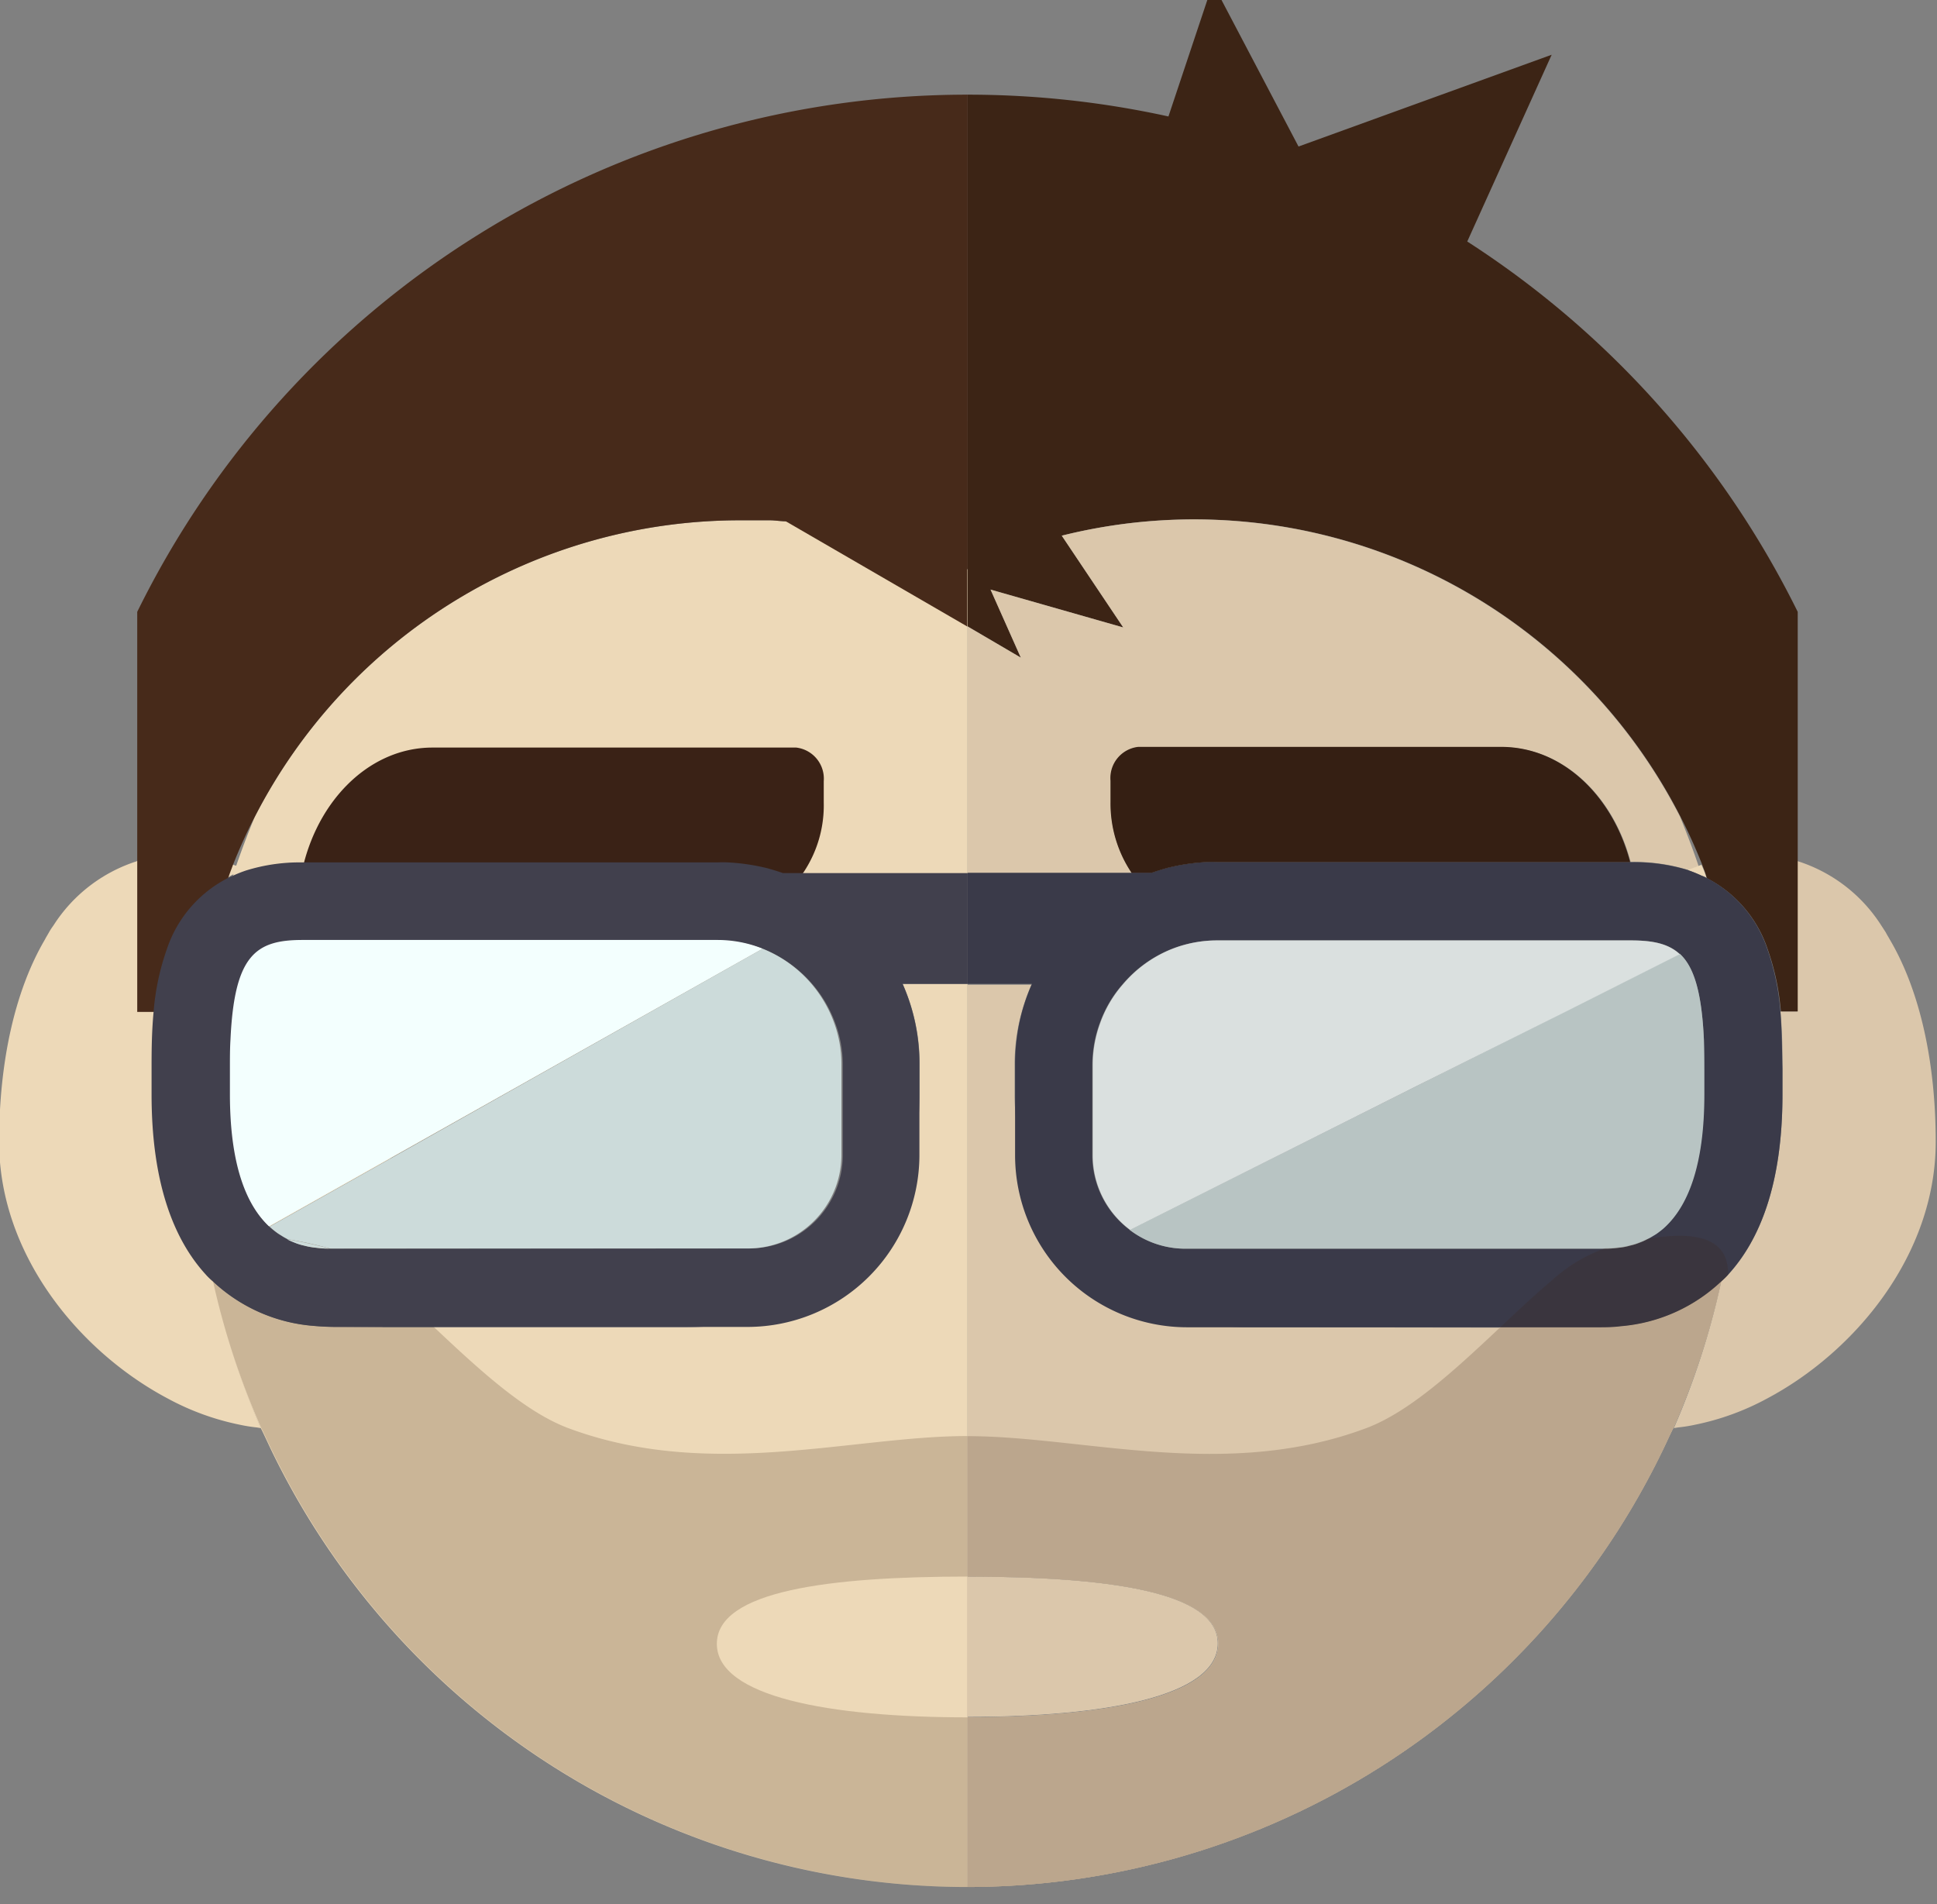 <?xml version="1.0" encoding="UTF-8" standalone="no"?>
<svg
   xmlns:dc="http://purl.org/dc/elements/1.1/"
   xmlns:cc="http://creativecommons.org/ns#"
   xmlns:rdf="http://www.w3.org/1999/02/22-rdf-syntax-ns#"
   xmlns:svg="http://www.w3.org/2000/svg"
   xmlns="http://www.w3.org/2000/svg"
   xmlns:sodipodi="http://sodipodi.sourceforge.net/DTD/sodipodi-0.dtd"
   xmlns:inkscape="http://www.inkscape.org/namespaces/inkscape"
   id="Layer_1"
   data-name="Layer 1"
   viewBox="0 0 128 125.801"
   version="1.1"
   inkscape:version="0.91 r13725"
   sodipodi:docname="noah.svg"
   width="128"
   height="125.801">
  <rect x="0" y="0" width="128" height="125.801" fill="#808080" stroke="none"/>
  <sodipodi:namedview
     pagecolor="#ffffff"
     bordercolor="#666666"
     borderopacity="1"
     objecttolerance="10"
     gridtolerance="10"
     guidetolerance="10"
     inkscape:pageopacity="0"
     inkscape:pageshadow="2"
     inkscape:window-width="1252"
     inkscape:window-height="892"
     id="namedview6035"
     showgrid="false"
     fit-margin-top="0"
     fit-margin-left="0"
     fit-margin-right="0"
     fit-margin-bottom="0"
     inkscape:zoom="0.89743134"
     inkscape:cx="210.85988"
     inkscape:cy="-13.544652"
     inkscape:window-x="65"
     inkscape:window-y="24"
     inkscape:window-maximized="0"
     inkscape:current-layer="Layer_1" />
  <defs
     id="defs5737">
    <style
       id="style5739">.cls-1{fill:#b8966a;}.cls-2{fill:#fffdeb;}.cls-3{fill:#3f404f;}.cls-4{fill:#a88873;}.cls-5{fill:#efecd5;}.cls-6{fill:#353644;}.cls-7{fill:#997956;}.cls-8{fill:#4f3523;}.cls-9{fill:#d8eae9;}.cls-10{fill:#58595b;}.cls-11{fill:#604029;}.cls-12{fill:#dbc7ab;}.cls-13,.cls-16{fill:#3c2415;}.cls-14{fill:#edd9b8;}.cls-15{fill:#472a1a;}.cls-16{opacity:0.2;}.cls-17{fill:#3a2216;}.cls-18{fill:#41404d;}.cls-19,.cls-44{fill:#f3fffe;}.cls-20,.cls-45{fill:#ccdbda;}.cls-21{fill:#351f13;}.cls-22{fill:#3a3a49;}.cls-23,.cls-46{fill:#b8c4c3;}.cls-24{fill:#dae0df;}.cls-25{fill:#afab5b;}.cls-26{fill:#f9e3c2;}.cls-27{fill:#c6bf6a;}.cls-28{fill:#938e4e;}.cls-29{fill:#e8d2bc;}.cls-30{fill:#7f7a45;}.cls-31{fill:#e0ccb3;}.cls-32{fill:#a7a9ac;}.cls-33{fill:#8b8b8c;}.cls-34{fill:#98999b;}.cls-35{fill:#78797a;}.cls-36{fill:#603d23;}.cls-37{fill:#54351f;}.cls-38{fill:#754c29;}.cls-39{fill:#3f3f4f;}.cls-40{fill:#ccb4a2;}.cls-41{fill:#c1aa97;}.cls-42{fill:#a89886;}.cls-43{fill:#998b7a;}.cls-44,.cls-45,.cls-46,.cls-47{opacity:0.5;}.cls-47,.cls-48{fill:#e6efee;}</style>
  </defs>
  <title
     id="title5741">sloth</title>
  <g
     id="g6579"
     transform="matrix(0.758,0,0,0.758,-277.16,-433.81)">
    <path
       id="path5781"
       d="m 534.4,671.84 c 0,9.81 -7,18.29 -14.72,22.38 a 22.56,22.56 0 0 1 -6.24,2.27 13.35,13.35 0 0 1 -1.5,0.24 l 0,0 -0.37,0.06 a 68,68 0 0 0 4.13,-12.79 8.21,8.21 0 0 0 0.6,-0.58 c 2.75,-3 4.74,-7.87 4.74,-15.71 l 0,-2.24 c 0,-1.39 0,-3.17 -0.18,-5 l 0.47,0 c 0.34,0 0.67,0 1,0 l 0,0 0,-13.11 a 13.49,13.49 0 0 1 7.32,5.61 l 0.39,0.6 c 0.1,0.2 0.24,0.42 0.35,0.62 2.67,4.52 4.01,10.81 4.01,17.65 z"
       class="cls-12"
       inkscape:connector-curvature="0"
       style="fill:#dbc7ab" />
    <path
       id="path5783"
       d="m 522.37,625.64 0,34.83 0,0 c -0.34,0 -0.67,0 -1,0 l -0.47,0 a 21.34,21.34 0 0 0 -1.15,-5.42 10.79,10.79 0 0 0 -5.3,-6.19 c -0.1,-0.39 -0.26,-0.77 -0.4,-1.16 -0.57,-1.44 -1.2,-2.84 -1.91,-4.22 l 0,0 A 47.61,47.61 0 0 0 458.21,619 l 5.36,8 -11.57,-3.3 2.64,5.93 -4.64,-2.72 0,-46.35 a 81.41,81.41 0 0 1 17.51,1.9 l 3.87,-11.59 7.47,14.21 22.07,-8 -7.36,16.28 a 81.09,81.09 0 0 1 28.81,32.28 z"
       class="cls-13"
       inkscape:connector-curvature="0"
       style="fill:#3c2415" />
    <path
       id="path5785"
       d="m 428.16,654.28 -36.16,0 c -4,0 -5.94,1.28 -6.28,8.66 0,0.78 -0.05,1.63 -0.05,2.54 l 0,2.24 c 0,6.41 1.54,9.77 3.41,11.52 l 3.89,-2.19 6.75,-3.8 32.41,-18.25 a 10.51,10.51 0 0 0 -3.97,-0.72 z m 16.19,3.81 a 17.12,17.12 0 0 1 1.47,7 l 0,2.55 A 20.3,20.3 0 0 1 425.55,688 l -30.61,0 c -0.6,0 -1.25,0 -1.93,-0.09 a 14.47,14.47 0 0 1 -8.79,-3.88 67.29,67.29 0 0 0 4.17,12.78 c 0.28,0.55 0.53,1.11 0.79,1.66 A 67.41,67.41 0 0 0 450,736.79 l 0,-78.7 z m -2.9,-39.15 -1.45,-0.34 c -0.48,-0.11 -1,-0.2 -1.47,-0.29 l -0.06,0 c -0.59,-0.11 -1.19,-0.2 -1.8,-0.28 a 4.35,4.35 0 0 0 -0.52,-0.06 c -0.65,-0.1 -1.3,-0.16 -1.95,-0.22 -0.46,0 -0.92,-0.08 -1.4,-0.09 -0.23,0 -0.48,0 -0.71,0 -0.65,0 -1.28,0 -1.93,0 a 47.54,47.54 0 0 0 -42.31,25.86 l 0,0 c -0.59,1.42 -1.14,2.88 -1.64,4.33 l -0.27,0.86 a 10.68,10.68 0 0 1 1.22,-0.49 15.74,15.74 0 0 1 4.89,-0.7 l 36.14,0 a 8.72,8.72 0 0 1 0.9,0 18.06,18.06 0 0 1 3.45,0.51 q 0.69,0.19 1.35,0.42 l 16.11,0 0,-26.5 a 44.88,44.88 0 0 0 -8.55,-3.01 z m -13.29,35.34 -36.16,0 c -4,0 -5.94,1.28 -6.28,8.66 0,0.78 -0.05,1.63 -0.05,2.54 l 0,2.24 c 0,6.41 1.54,9.77 3.41,11.52 l 3.89,-2.19 6.75,-3.8 32.41,-18.25 a 10.51,10.51 0 0 0 -3.97,-0.72 z"
       class="cls-14"
       inkscape:connector-curvature="0"
       style="fill:#edd9b8" />
    <path
       id="path5787"
       d="m 388.39,696.79 -0.37,-0.06 0,0 a 13.55,13.55 0 0 1 -1.49,-0.24 22.56,22.56 0 0 1 -6.24,-2.27 c -7.74,-4.09 -14.72,-12.57 -14.72,-22.38 0,-6.87 1.34,-13.13 4,-17.65 0.1,-0.2 0.24,-0.42 0.35,-0.62 0.11,-0.2 0.26,-0.42 0.39,-0.6 a 13.49,13.49 0 0 1 7.32,-5.61 l 0,13.11 0,0 c 0.34,0 0.66,0 1,0 l 0.48,0 c -0.18,1.87 -0.18,3.65 -0.18,5 l 0,2.24 c 0,7.84 2,12.73 4.74,15.71 a 6.6,6.6 0 0 0 0.6,0.58 67.29,67.29 0 0 0 4.12,12.79 z"
       class="cls-14"
       inkscape:connector-curvature="0"
       style="fill:#edd9b8" />
    <path
       id="path5789"
       d="m 385.5,648.83 a 10.77,10.77 0 0 0 -5.29,6.19 21.34,21.34 0 0 0 -1.15,5.42 l -0.48,0 c -0.34,0 -0.66,0 -1,0 l 0,0 0,-13.08 a 13.37,13.37 0 0 1 2.3,-0.45 l 0,0 c 0.43,0 0.85,-0.06 1.28,-0.06 0.2,0 0.4,0 0.6,0 l 0.24,0 a 14.48,14.48 0 0 1 3.87,0.79 1.53,1.53 0 0 1 0.27,0.11 c 0.13,0 0.23,0.09 0.36,0.12 l 0.12,0.06 a 2.65,2.65 0 0 1 0.3,0.11 c 0,0 0,0 0,0 l 0.14,0.06 a 10.68,10.68 0 0 0 -1.22,0.49 2.17,2.17 0 0 0 -0.34,0.24 z"
       class="cls-14"
       inkscape:connector-curvature="0"
       style="fill:#edd9b8" />
    <path
       id="path5791"
       d="m 399,688 c -0.1,0.51 -0.22,1 -0.34,1.44 a 12.81,12.81 0 0 1 -1.28,3.24 7.68,7.68 0 0 1 -2.6,2.84 9,9 0 0 1 -5.07,1.33 c -0.38,0 -0.8,0 -1.22,0 l -0.06,0 a 67.29,67.29 0 0 1 -4.21,-12.85 14.47,14.47 0 0 0 8.79,3.88 c 0.68,0.06 1.33,0.09 1.93,0.09 z"
       class="cls-14"
       inkscape:connector-curvature="0"
       style="fill:#edd9b8" />
    <path
       id="path5793"
       d="m 394.35,681.14 a 9,9 0 0 1 -1.2,-0.08 6.07,6.07 0 0 1 -1,-0.18 4.75,4.75 0 0 1 -0.84,-0.26 6.79,6.79 0 0 1 -0.63,-0.28 34.79,34.79 0 0 1 3.67,0.8 z"
       class="cls-14"
       inkscape:connector-curvature="0"
       style="fill:#edd9b8" />
    <path
       id="path5795"
       d="m 399.74,673.25 -6.75,3.8 -3.89,2.19 c -1.87,-1.75 -3.41,-5.11 -3.41,-11.52 l 0,-2.24 c 0,-0.91 0,-1.76 0.05,-2.54 0.34,-7.38 2.23,-8.66 6.28,-8.66 l 2.43,0 c 0.24,0.34 0.49,0.69 0.72,1.07 a 29.38,29.38 0 0 1 4.44,12.77 l -5,2.81 a 9.07,9.07 0 0 0 5.13,2.32 z"
       class="cls-14"
       inkscape:connector-curvature="0"
       style="fill:#edd9b8" />
    <path
       id="path5797"
       d="m 450,580.56 0,41.35 a 44.88,44.88 0 0 0 -8.51,-3 L 440,618.6 c -0.48,-0.11 -1,-0.2 -1.47,-0.29 l -0.06,0 c -0.59,-0.11 -1.19,-0.2 -1.8,-0.28 a 4.35,4.35 0 0 0 -0.52,-0.06 c -0.65,-0.1 -1.3,-0.16 -1.95,-0.22 -0.46,0 -0.92,-0.08 -1.4,-0.09 -0.23,0 -0.48,0 -0.71,0 -0.65,0 -1.28,0 -1.93,0 a 47.54,47.54 0 0 0 -42.31,25.86 l 0,0 c -0.71,1.38 -1.34,2.78 -1.91,4.22 -0.14,0.39 -0.3,0.77 -0.41,1.16 a 10.77,10.77 0 0 0 -5.29,6.19 21.34,21.34 0 0 0 -1.15,5.42 l -0.48,0 c -0.34,0 -0.66,0 -1,0 l 0,0 0,-34.87 A 80.66,80.66 0 0 1 450,580.56 Z"
       class="cls-15"
       inkscape:connector-curvature="0"
       style="fill:#472a1a" />
    <path
       id="path5799"
       d="m 450,697.48 0,39.31 a 67.41,67.41 0 0 1 -60.78,-38.34 c -0.26,-0.55 -0.51,-1.11 -0.79,-1.66 a 67.29,67.29 0 0 1 -4.21,-12.79 6.6,6.6 0 0 1 -0.6,-0.58 c 0,-3.15 2.69,-3.83 7.07,-3.09 l 0,0 a 34.79,34.79 0 0 1 3.64,0.8 l 0,0 c 2.55,0.71 5.72,3.65 9.13,6.84 3.77,3.54 7.83,7.35 11.7,8.81 12.34,4.61 24.73,0.7 34.84,0.7 z"
       class="cls-16"
       inkscape:connector-curvature="0"
       style="opacity:0.2;fill:#3c2415" />
    <path
       id="path5801"
       d="m 450,709.73 0,12.27 c -12.06,0 -21.86,-1.8 -21.86,-6.41 0,-4.61 9.76,-5.86 21.86,-5.86 z"
       class="cls-14"
       inkscape:connector-curvature="0"
       style="fill:#edd9b8" />
    <path
       id="path5803"
       d="m 437.46,640.4 0,1.85 a 10.51,10.51 0 0 1 -3,7.62 15.34,15.34 0 0 0 -3.74,-0.7 c -0.32,0 -0.65,0 -1,0 l -37.92,0 c 1.05,-6.66 5.81,-11.7 11.55,-11.7 l 31.71,0 a 2.73,2.73 0 0 1 2.4,2.93 z"
       class="cls-17"
       inkscape:connector-curvature="0"
       style="fill:#3a2216" />
    <path
       id="path5805"
       d="m 450,648.41 -16.1,0 q -0.66,-0.23 -1.35,-0.42 a 18.06,18.06 0 0 0 -3.45,-0.51 8.72,8.72 0 0 0 -0.9,0 l -36.2,0 a 15.74,15.74 0 0 0 -4.89,0.7 10.68,10.68 0 0 0 -1.22,0.49 2.17,2.17 0 0 0 -0.41,0.19 10.77,10.77 0 0 0 -5.29,6.19 21.34,21.34 0 0 0 -1.15,5.42 c -0.18,1.87 -0.18,3.65 -0.18,5 l 0,2.24 c 0,7.84 2,12.73 4.74,15.71 a 6.6,6.6 0 0 0 0.6,0.58 14.47,14.47 0 0 0 8.79,3.88 c 0.68,0.06 1.33,0.09 1.93,0.09 l 35.93,0 a 15,15 0 0 0 14.95,-15 l 0,-7.91 a 17.12,17.12 0 0 0 -1.47,-7 l 5.67,0 z m -55,32.75 c -0.17,0 -0.35,0 -0.56,0 0,0 0,0 0,0 a 9,9 0 0 1 -1.2,-0.08 6.07,6.07 0 0 1 -1,-0.18 4.75,4.75 0 0 1 -0.84,-0.26 6.79,6.79 0 0 1 -0.63,-0.28 l 0,0 c -0.18,-0.1 -0.38,-0.2 -0.57,-0.33 a 4.3,4.3 0 0 1 -0.52,-0.35 c -0.17,-0.13 -0.34,-0.27 -0.5,-0.42 -1.87,-1.75 -3.41,-5.11 -3.41,-11.52 l 0,-2.24 c 0,-0.91 0,-1.76 0.05,-2.54 0.34,-7.38 2.23,-8.66 6.28,-8.66 l 36.14,0 a 10.51,10.51 0 0 1 4,0.76 11,11 0 0 1 6.23,6.45 10.47,10.47 0 0 1 0.65,3.63 l 0,7.86 a 8.16,8.16 0 0 1 -8.13,8.13 z"
       class="cls-18"
       inkscape:connector-curvature="0"
       style="fill:#41404d" />
    <path
       id="path5807"
       d="m 432.13,655 -32.39,18.21 -6.75,3.8 -3.89,2.19 c -1.87,-1.75 -3.41,-5.11 -3.41,-11.52 l 0,-2.24 c 0,-0.91 0,-1.76 0.05,-2.54 0.34,-7.38 2.23,-8.66 6.28,-8.66 l 36.14,0 a 10.51,10.51 0 0 1 3.97,0.76 z"
       class="cls-19"
       inkscape:connector-curvature="0"
       style="fill:#f3fffe" />
    <path
       id="path5809"
       d="m 439,665.12 0,7.88 a 8.16,8.16 0 0 1 -8.13,8.13 l -35.93,0 c -0.17,0 -0.35,0 -0.56,0 l 0,0 a 34.79,34.79 0 0 0 -3.64,-0.8 l 0,0 c -0.18,-0.1 -0.38,-0.2 -0.57,-0.33 a 4.3,4.3 0 0 1 -0.52,-0.35 c -0.17,-0.13 -0.34,-0.27 -0.5,-0.42 l 3.89,-2.19 6.75,-3.8 32.34,-18.24 a 11,11 0 0 1 6.23,6.45 10.47,10.47 0 0 1 0.64,3.67 z"
       class="cls-20"
       inkscape:connector-curvature="0"
       style="fill:#ccdbda" />
    <path
       id="path5811"
       d="m 394.35,681.14 a 9,9 0 0 1 -1.2,-0.08 6.07,6.07 0 0 1 -1,-0.18 4.75,4.75 0 0 1 -0.84,-0.26 6.79,6.79 0 0 1 -0.63,-0.28 34.79,34.79 0 0 1 3.67,0.8 z"
       class="cls-20"
       inkscape:connector-curvature="0"
       style="fill:#ccdbda" />
    <path
       id="path5813"
       d="M 474.36,688 A 20.3,20.3 0 0 1 454.1,667.69 l 0,-2.55 a 17.12,17.12 0 0 1 1.47,-7 l -5.57,0 0,39.39 c 10.07,0 22.46,3.91 34.75,-0.69 3.86,-1.46 7.93,-5.27 11.69,-8.81 z m 39.37,-40.2 c -0.49,-1.45 -1.05,-2.91 -1.63,-4.33 l 0,0 A 47.61,47.61 0 0 0 458.21,619 l 5.36,8 -11.57,-3.3 2.64,5.93 -4.64,-2.72 0,21.5 14.32,0 a 10.85,10.85 0 0 1 -1.83,-6.16 l 0,-1.86 a 2.73,2.73 0 0 1 2.41,-2.95 l 31.71,0 c 5.26,0 9.67,4.21 11.19,10 l 0.14,0 a 15.74,15.74 0 0 1 4.89,0.7 10.68,10.68 0 0 1 1.22,0.49 c -0.13,-0.28 -0.22,-0.57 -0.32,-0.85 z"
       class="cls-12"
       inkscape:connector-curvature="0"
       style="fill:#dbc7ab" />
    <path
       id="path5815"
       d="m 514.41,648.83 a 1.84,1.84 0 0 0 -0.4,-0.19 10.68,10.68 0 0 0 -1.22,-0.49 l 0.14,-0.06 c 0,0 0,0 0,0 a 2.65,2.65 0 0 1 0.3,-0.11 l 0.12,-0.06 c 0.12,0 0.23,-0.09 0.35,-0.12 a 2,2 0 0 1 0.28,-0.11 c 0.17,0.37 0.33,0.75 0.43,1.14 z"
       class="cls-14"
       inkscape:connector-curvature="0"
       style="fill:#edd9b8" />
    <path
       id="path5817"
       d="m 515.7,684 a 68,68 0 0 1 -4.17,12.78 c -0.28,0.55 -0.53,1.11 -0.79,1.66 A 67.41,67.41 0 0 1 450,736.79 L 450,722 c 12.08,0 21.85,-1.8 21.85,-6.41 0,-4.61 -9.85,-5.86 -21.85,-5.86 l 0,-12.25 c 10.07,0 22.46,3.91 34.75,-0.69 3.86,-1.46 7.93,-5.27 11.69,-8.81 l 8.56,0 c 0.6,0 1.25,0 1.93,-0.09 A 14.47,14.47 0 0 0 515.7,684 Z"
       class="cls-12"
       inkscape:connector-curvature="0"
       style="fill:#dbc7ab" />
    <path
       id="path5819"
       d="m 515.7,684 a 68,68 0 0 1 -4.17,12.78 c -0.28,0.55 -0.53,1.11 -0.79,1.66 A 67.41,67.41 0 0 1 450,736.79 L 450,722 c 12.08,0 21.85,-1.8 21.85,-6.41 0,-4.61 -9.85,-5.86 -21.85,-5.86 l 0,-12.25 c 10.07,0 22.46,3.91 34.75,-0.69 3.86,-1.46 7.93,-5.27 11.69,-8.81 l 8.56,0 c 0.6,0 1.25,0 1.93,-0.09 A 14.47,14.47 0 0 0 515.7,684 Z"
       class="cls-12"
       inkscape:connector-curvature="0"
       style="fill:#dbc7ab" />
    <path
       id="path5821"
       d="m 516.3,683.43 a 6.71,6.71 0 0 1 -0.6,0.59 14.47,14.47 0 0 1 -8.79,3.88 c -0.68,0.06 -1.33,0.09 -1.93,0.09 l -8.57,0 c 1.53,-1.44 3,-2.83 4.4,-4 a 14,14 0 0 1 4.73,-2.88 l 0,0 a 9,9 0 0 0 1.2,-0.08 5.28,5.28 0 0 0 1,-0.19 4.92,4.92 0 0 0 0.83,-0.26 5,5 0 0 0 0.63,-0.28 l 0,0 c 3.71,-0.63 6.21,-0.23 6.89,1.81 l 0,0 a 4,4 0 0 1 0.21,1.32 z"
       class="cls-16"
       inkscape:connector-curvature="0"
       style="opacity:0.2;fill:#3c2415" />
    <path
       id="path5823"
       d="m 507.76,647.45 -36,0 a 8.53,8.53 0 0 0 -0.89,0 17.83,17.83 0 0 0 -3.45,0.51 c -0.46,0.13 -0.91,0.27 -1.36,0.42 l -1.77,0 a 10.85,10.85 0 0 1 -1.83,-6.16 l 0,-1.86 a 2.73,2.73 0 0 1 2.41,-2.95 l 31.71,0 c 5.25,0.03 9.66,4.24 11.18,10.04 z"
       class="cls-21"
       inkscape:connector-curvature="0"
       style="fill:#351f13" />
    <path
       id="path5825"
       d="m 508.11,649.14 -37.87,0 c -0.34,0 -0.66,0 -1,0 a 15.82,15.82 0 0 0 -3.74,0.69 9.7,9.7 0 0 1 -1.23,-1.45 l 1.77,0 c 0.45,-0.15 0.9,-0.29 1.36,-0.42 a 17.83,17.83 0 0 1 3.45,-0.51 8.53,8.53 0 0 1 0.89,0 l 36,0 c 0.16,0.55 0.26,1.11 0.37,1.69 z"
       class="cls-13"
       inkscape:connector-curvature="0"
       style="fill:#3c2415" />
    <path
       id="path5827"
       d="m 520.86,660.45 a 21.67,21.67 0 0 0 -1.14,-5.42 10.84,10.84 0 0 0 -5.3,-6.2 2,2 0 0 0 -0.4,-0.18 12.41,12.41 0 0 0 -1.22,-0.5 16.17,16.17 0 0 0 -4.9,-0.69 l -36.14,0 a 8.72,8.72 0 0 0 -0.9,0 17.1,17.1 0 0 0 -3.44,0.51 c -0.47,0.12 -0.91,0.26 -1.36,0.42 l -16.06,0 0,9.68 5.61,0 a 17.31,17.31 0 0 0 -1.1,3.4 18.1,18.1 0 0 0 -0.37,3.63 l 0,7.9 a 15,15 0 0 0 14.95,15 l 35.91,0 c 0.6,0 1.25,0 1.93,-0.09 a 14.47,14.47 0 0 0 8.77,-3.91 6.71,6.71 0 0 0 0.6,-0.59 c 2.75,-3 4.74,-7.86 4.74,-15.71 l 0,-2.24 c -0.04,-1.37 -0.04,-3.14 -0.18,-5.01 z m -11.65,19.89 a 5,5 0 0 1 -0.63,0.28 4.92,4.92 0 0 1 -0.83,0.26 5.28,5.28 0 0 1 -1,0.19 9,9 0 0 1 -1.2,0.08 l -36.55,0 a 8,8 0 0 1 -4.87,-1.64 8.11,8.11 0 0 1 -3.26,-6.48 l 0,-7.91 a 10.66,10.66 0 0 1 0.65,-3.63 10.44,10.44 0 0 1 2,-3.4 10.87,10.87 0 0 1 4.25,-3.06 10.74,10.74 0 0 1 4,-0.75 l 36.13,0 c 1.81,0 3.18,0.26 4.19,1.19 1.25,1.15 1.91,3.38 2.1,7.47 0,0.77 0,1.62 0,2.53 l 0,2.24 c 0,6.41 -1.54,9.78 -3.41,11.53 a 4.63,4.63 0 0 1 -0.49,0.41 3.8,3.8 0 0 1 -0.53,0.36 c -0.19,0.12 -0.39,0.23 -0.57,0.32 z"
       class="cls-22"
       inkscape:connector-curvature="0"
       style="fill:#3a3a49" />
    <path
       id="path5829"
       d="m 514.23,665.48 0,2.24 c 0,6.41 -1.54,9.78 -3.41,11.53 a 4.63,4.63 0 0 1 -0.49,0.41 3.8,3.8 0 0 1 -0.53,0.36 c -0.19,0.12 -0.39,0.23 -0.57,0.32 l 0,0 a 5,5 0 0 1 -0.63,0.28 4.92,4.92 0 0 1 -0.83,0.26 5.28,5.28 0 0 1 -1,0.19 9,9 0 0 1 -1.2,0.08 l -36.57,0 a 8,8 0 0 1 -4.87,-1.64 l 24.96,-12.51 13.08,-6.56 9.92,-5 c 1.25,1.15 1.91,3.38 2.1,7.47 0.03,0.81 0.04,1.66 0.04,2.57 z"
       class="cls-23"
       inkscape:connector-curvature="0"
       style="fill:#b8c4c3" />
    <path
       id="path5831"
       d="m 512.09,655.48 -9.92,5 -13.08,6.52 -24.92,12.51 a 8.11,8.11 0 0 1 -3.26,-6.48 l 0,-7.91 a 10.66,10.66 0 0 1 0.65,-3.63 10.44,10.44 0 0 1 2,-3.4 10.87,10.87 0 0 1 4.25,-3.06 10.74,10.74 0 0 1 4,-0.75 l 36.09,0 c 1.81,0.01 3.18,0.27 4.19,1.2 z"
       class="cls-24"
       inkscape:connector-curvature="0"
       style="fill:#dae0df" />
    <polygon
       id="polygon5833"
       points="449.96,609.01 449.96,609.01 449.96,626.91 438.47,620.25 434.19,617.77 434.17,617.75 423.87,603.6 438.47,606.63 "
       class="cls-15"
       style="fill:#472a1a" />
    <path
       id="path5835"
       d="m 471.81,715.55 c 0,4.61 -9.77,6.41 -21.85,6.41 l 0,-12.23 c 12.04,0 21.85,1.27 21.85,5.82 z"
       class="cls-12"
       inkscape:connector-curvature="0"
       style="fill:#dbc7ab" />
    <path
       id="path5837"
       d="m 516.3,683.43 a 6.71,6.71 0 0 1 -0.6,0.59 67,67 0 0 1 -4.17,12.77 c -0.28,0.56 -0.53,1.11 -0.79,1.67 A 67.41,67.41 0 0 1 450,736.8 l 0,-14.8 c 12.08,0 21.86,-1.81 21.86,-6.41 0,-4.6 -9.86,-5.85 -21.86,-5.85 l 0,-12.25 c 10.07,0 22.46,3.91 34.76,-0.7 3.86,-1.45 7.92,-5.26 11.69,-8.8 1.53,-1.44 3,-2.83 4.4,-4 a 14,14 0 0 1 4.73,-2.88 l 0,0 a 9,9 0 0 0 1.2,-0.08 5.28,5.28 0 0 0 1,-0.19 4.92,4.92 0 0 0 0.83,-0.26 5,5 0 0 0 0.63,-0.28 l 0,0 c 3.71,-0.63 6.21,-0.23 6.89,1.81 l 0,0 a 4,4 0 0 1 0.17,1.32 z"
       class="cls-16"
       inkscape:connector-curvature="0"
       style="opacity:0.2;fill:#3c2415" />
    <polygon
       id="polygon5839"
       points="449.93,626.89 449.96,626.91 449.96,580.56 449.06,581.28 448.94,622.97 449.74,626.67 449.93,626.89 "
       class="cls-15"
       style="fill:#472a1a" />
  </g>
</svg>
